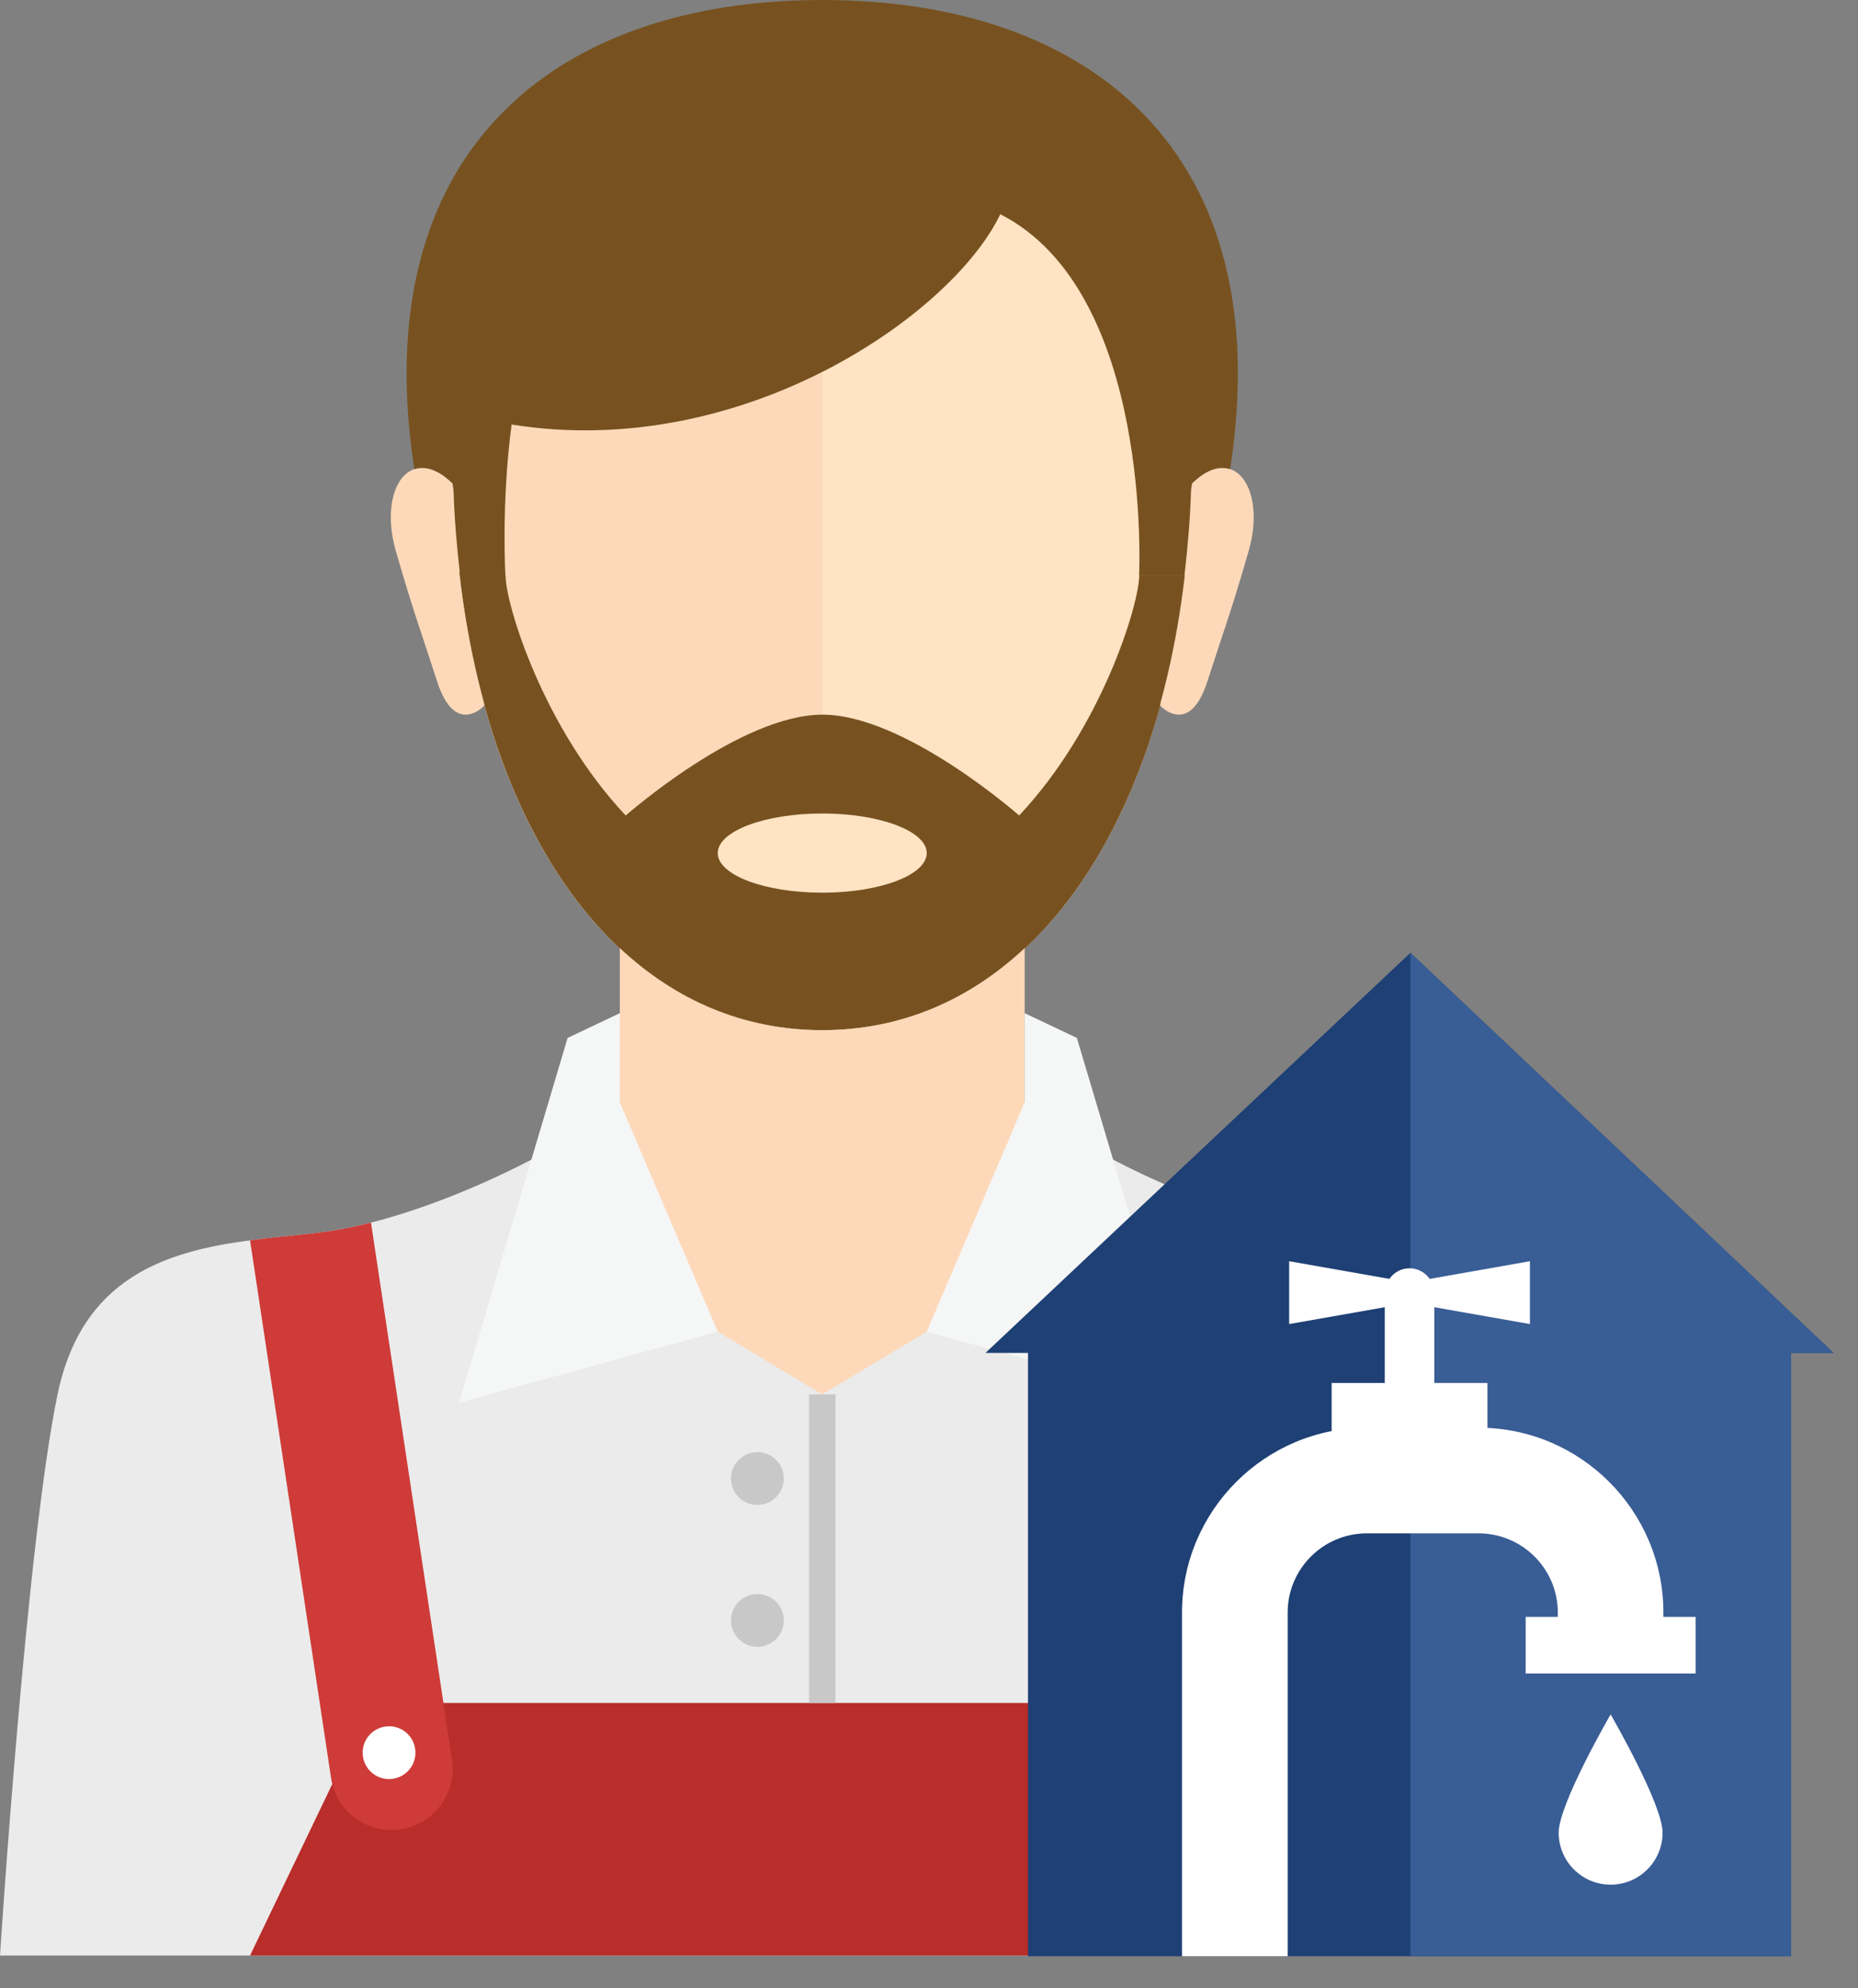 <?xml version="1.0" encoding="UTF-8"?>
<svg width="57px" height="61px" viewBox="0 0 57 61" version="1.1" xmlns="http://www.w3.org/2000/svg" xmlns:xlink="http://www.w3.org/1999/xlink">
    <rect x="0" y="0" width="57" height="61" fill="#808080" stroke="none"/>
    <title>Group 30</title>
    <g id="Page-1" stroke="none" stroke-width="1" fill="none" fill-rule="evenodd">
        <g id="Group-30">
            <path d="M36.565,14.01 C36.565,15.259 36.492,16.473 36.363,17.648 C35.431,25.651 31.405,31.604 25.225,31.604 C19.02,31.604 14.986,25.602 14.079,17.551 C13.949,16.409 13.884,15.225 13.884,14.01 C13.884,7.749 18.964,2.67 25.225,2.67 C31.494,2.67 36.565,7.749 36.565,14.01 Z" id="Fill-1" fill="#FED9B9"></path>
            <path d="M36.363,17.648 C36.492,16.473 36.565,15.259 36.565,14.01 C36.565,7.749 31.494,2.67 25.225,2.67 L25.225,31.604 C31.405,31.604 35.431,25.651 36.363,17.648 Z" id="Fill-2" fill="#FFE3C3"></path>
            <path d="M34.949,17.648 C34.949,18.529 33.807,22.32 31.265,25.018 C31.265,25.018 27.76,21.925 25.232,21.925 C22.702,21.925 19.196,25.019 19.196,25.019 C16.655,22.321 15.509,18.529 15.509,17.648 L14.083,17.551 C14.99,25.602 19.024,31.604 25.229,31.604 C31.409,31.604 35.435,25.651 36.367,17.648 L34.949,17.648 Z" id="Fill-3" fill="#775220"></path>
            <path d="M13.912,15.029 L13.884,14.832 C12.601,13.567 11.589,14.985 12.145,16.909 C12.702,18.832 12.854,19.186 13.411,20.908 C13.968,22.629 14.858,21.646 14.858,21.646 L14.842,21.539 C14.3,19.549 13.984,17.353 13.912,15.029 Z" id="Fill-4" fill="#FED9B9"></path>
            <path d="M36.538,15.029 L36.567,14.832 C37.849,13.567 38.861,14.985 38.305,16.909 C37.748,18.832 37.595,19.186 37.039,20.908 C36.482,22.629 35.592,21.646 35.592,21.646 L35.608,21.539 C36.15,19.549 36.466,17.353 36.538,15.029 Z" id="Fill-5" fill="#FED9B9"></path>
            <path d="M25.225,0 C16.956,0 11.236,4.707 12.704,14.352 L12.721,14.393 C13.044,14.287 13.447,14.402 13.885,14.832 L13.913,15.029 C13.941,15.924 14.016,16.794 14.115,17.648 L15.505,17.648 C15.505,17.648 15.374,15.455 15.695,13.024 C22.771,14.159 29.219,9.645 30.687,6.572 C30.868,6.627 30.687,6.572 30.687,6.572 C35.382,8.961 34.945,17.648 34.945,17.648 L36.338,17.648 C36.437,16.794 36.512,15.924 36.54,15.029 L36.568,14.832 C37.004,14.403 37.406,14.289 37.728,14.393 L37.746,14.352 C39.215,4.707 33.494,0 25.225,0 Z" id="Fill-6" fill="#775220"></path>
            <path d="M25.225,31.604 C22.803,31.604 20.718,30.68 19.015,29.087 L19.015,43.589 L31.435,43.589 L31.435,29.087 C29.731,30.68 27.646,31.604 25.225,31.604 Z" id="Fill-7" fill="#FED9B9"></path>
            <path d="M34.145,35.573 C34.145,35.573 36.51,36.861 39.07,37.509 C39.604,37.647 40.147,37.752 40.681,37.817 C41.354,37.898 42.067,37.955 42.78,38.052 C45.347,38.392 47.931,39.177 48.684,42.775 C49.64,47.384 50.45,59.994 50.45,59.994 L0,59.994 C0,59.994 0.81,47.384 1.766,42.775 C2.519,39.177 5.103,38.392 7.671,38.052 C8.384,37.955 9.096,37.898 9.769,37.817 C10.303,37.752 10.846,37.647 11.381,37.509 C13.94,36.861 16.305,35.573 16.305,35.573 L22.019,40.854 L25.225,42.778 L28.431,40.854 L34.145,35.573 Z" id="Fill-8" fill="#EBEBEB"></path>
            <path d="M28.431,26.172 C28.431,26.844 26.996,27.387 25.225,27.387 C23.454,27.387 22.019,26.844 22.019,26.172 C22.019,25.501 23.454,24.957 25.225,24.957 C26.996,24.957 28.431,25.501 28.431,26.172 Z" id="Fill-9" fill="#FFE3C3"></path>
            <polygon id="Fill-10" fill="#F5F6F6" points="19.015 31.083 17.413 31.843 14.083 43.031 22.019 40.854 19.015 33.817"></polygon>
            <polygon id="Fill-11" fill="#B92D2A" points="42.78 59.994 39.062 52.245 11.387 52.245 7.671 59.994"></polygon>
            <path d="M12.286,56.122 C11.267,56.276 10.311,55.572 10.157,54.552 L7.671,38.052 C8.384,37.955 9.096,37.898 9.769,37.817 C10.303,37.752 10.846,37.647 11.381,37.509 L13.867,53.993 C14.021,55.014 13.317,55.969 12.286,56.122 Z" id="Fill-12" fill="#CE3B38"></path>
            <polygon id="Fill-13" fill="#F5F6F6" points="31.435 31.083 33.037 31.843 36.367 43.031 28.431 40.854 31.435 33.817"></polygon>
            <path d="M12.736,53.65 C12.803,54.092 12.497,54.505 12.055,54.571 C11.614,54.638 11.201,54.333 11.134,53.89 C11.068,53.449 11.372,53.036 11.814,52.97 C12.258,52.903 12.67,53.207 12.736,53.65 Z" id="Fill-14" fill="#FFFFFF"></path>
            <path d="M38.162,56.122 C39.183,56.276 40.139,55.572 40.293,54.552 L42.78,38.052 C42.067,37.955 41.354,37.898 40.681,37.817 C40.147,37.752 39.604,37.647 39.07,37.509 L36.583,53.993 C36.429,55.014 37.134,55.969 38.162,56.122 Z" id="Fill-15" fill="#FFC906"></path>
            <path d="M37.714,53.65 C37.647,54.092 37.951,54.505 38.394,54.571 C38.836,54.638 39.249,54.333 39.316,53.89 C39.382,53.449 39.077,53.036 38.635,52.97 C38.193,52.903 37.78,53.207 37.714,53.65 Z" id="Fill-16" fill="#FFFFFF"></path>
            <polygon id="Fill-17" fill="#C8C8C8" points="24.82 52.245 25.63 52.245 25.63 42.778 24.82 42.778"></polygon>
            <path d="M24.045,45.36 C24.045,45.808 23.682,46.17 23.235,46.17 C22.788,46.17 22.425,45.808 22.425,45.36 C22.425,44.912 22.788,44.55 23.235,44.55 C23.682,44.55 24.045,44.912 24.045,45.36 Z" id="Fill-18" fill="#C8C8C8"></path>
            <path d="M24.045,49.714 C24.045,50.161 23.682,50.523 23.235,50.523 C22.788,50.523 22.425,50.161 22.425,49.714 C22.425,49.266 22.788,48.904 23.235,48.904 C23.682,48.904 24.045,49.266 24.045,49.714 Z" id="Fill-19" fill="#C8C8C8"></path>
            <polygon id="Fill-20" fill="#1E4074" points="43.269 29.231 30.233 41.506 31.537 41.506 31.537 60.015 54.946 60.015 54.946 41.506 56.25 41.506"></polygon>
            <polygon id="Fill-21" fill="#395D95" points="54.946 60.015 54.946 41.506 56.25 41.506 43.269 29.231 43.269 60.015"></polygon>
            <path d="M51.005,56.225 C51.005,57.104 50.291,57.82 49.411,57.82 C48.531,57.82 47.817,57.104 47.817,56.225 C47.817,55.344 49.411,52.597 49.411,52.597 C49.411,52.597 51.005,55.344 51.005,56.225 Z" id="Fill-22" fill="#FFFFFF"></path>
            <polygon id="Fill-23" fill="#FFFFFF" points="46.804 51.341 52.018 51.341 52.018 49.604 46.804 49.604"></polygon>
            <polygon id="Fill-24" fill="#FFFFFF" points="40.852 44.437 45.632 44.437 45.632 42.428 40.852 42.428"></polygon>
            <polygon id="Fill-25" fill="#FFFFFF" points="42.482 43.026 44.002 43.026 44.002 39.656 42.482 39.656"></polygon>
            <path d="M43.989,39.656 C43.989,40.069 43.655,40.404 43.242,40.404 C42.829,40.404 42.494,40.069 42.494,39.656 C42.494,39.245 42.829,38.91 43.242,38.91 C43.655,38.91 43.989,39.245 43.989,39.656 Z" id="Fill-26" fill="#FFFFFF"></path>
            <polygon id="Fill-27" fill="#FFFFFF" points="46.935 40.621 43.242 39.97 43.242 39.344 46.935 38.693"></polygon>
            <polygon id="Fill-28" fill="#FFFFFF" points="39.549 40.621 43.242 39.97 43.242 39.344 39.549 38.693"></polygon>
            <path d="M39.503,60.015 L36.262,60.015 L36.262,49.472 C36.262,46.346 38.806,43.801 41.932,43.801 L45.361,43.801 C48.487,43.801 51.03,46.346 51.03,49.472 L51.03,50.41 L47.791,50.41 L47.791,49.472 C47.791,48.132 46.701,47.042 45.361,47.042 L41.932,47.042 C40.592,47.042 39.503,48.132 39.503,49.472 L39.503,60.015 Z" id="Fill-29" fill="#FFFFFF"></path>
        </g>
    </g>
</svg>